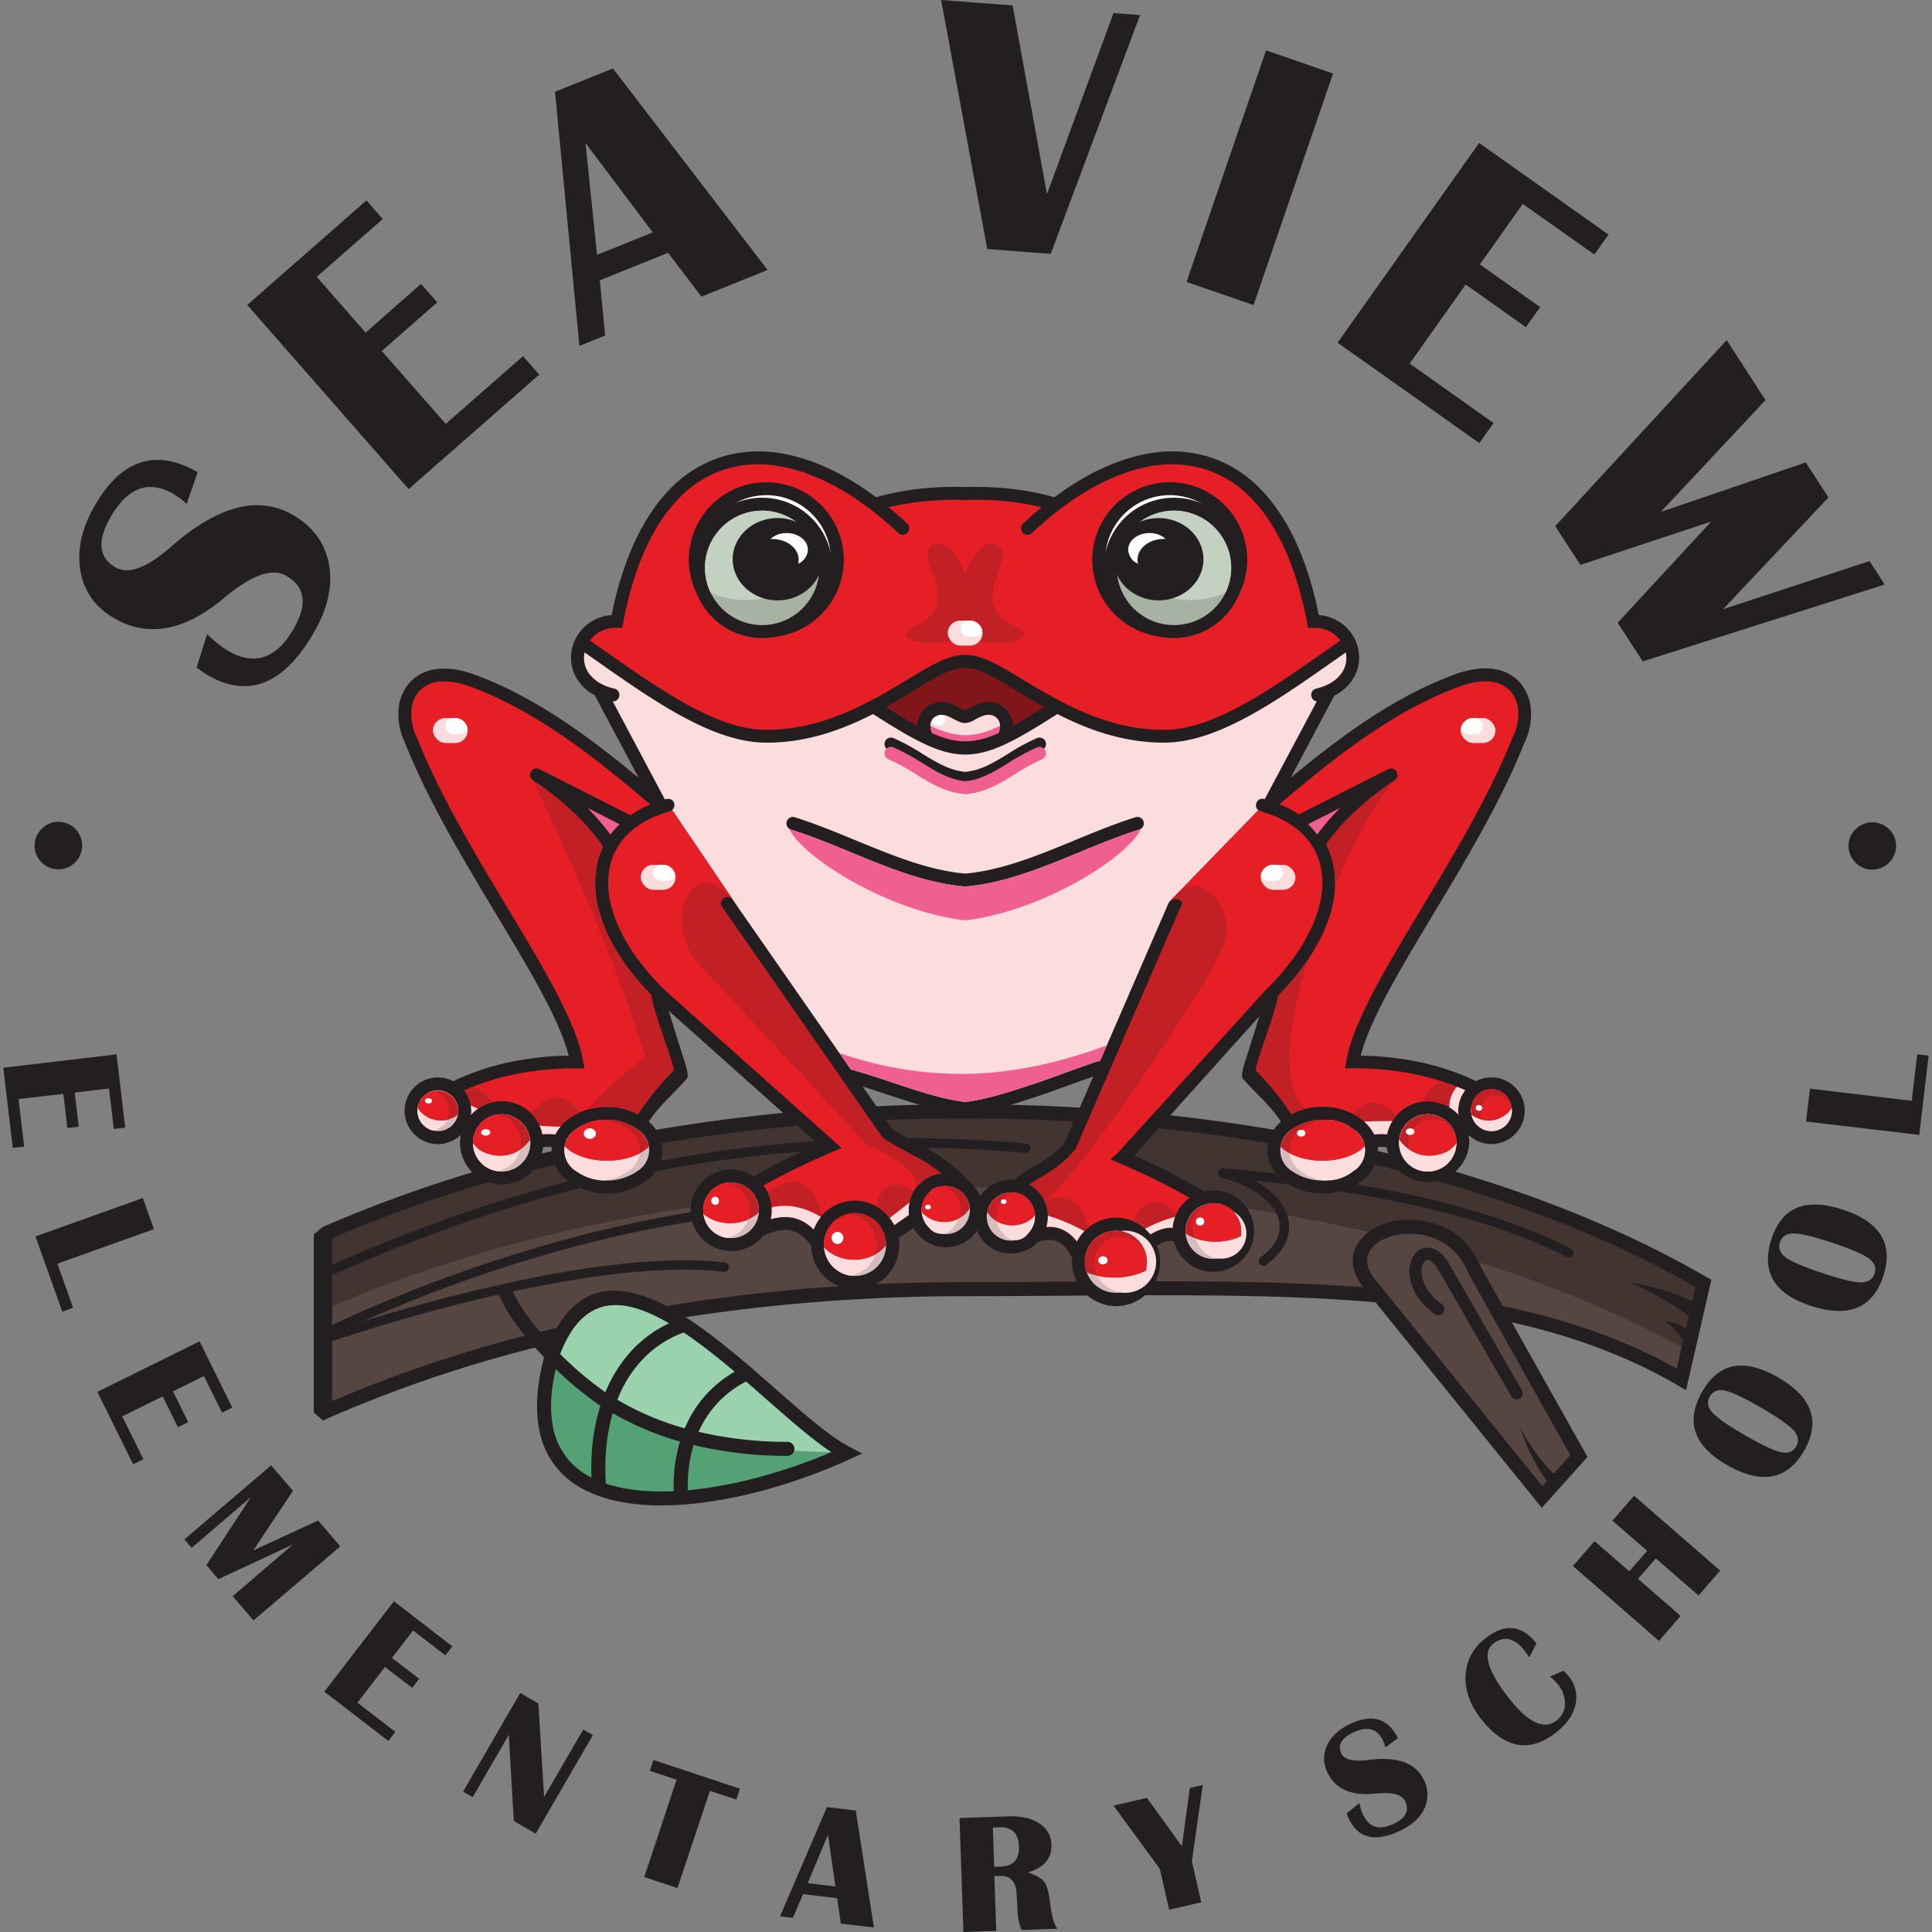 <svg xmlns="http://www.w3.org/2000/svg" viewBox="0 0 668 668"><rect x="0" y="0" width="668" height="668" fill="#808080" stroke="none"/><defs><style>.cls-1{fill:#413431;}.cls-1,.cls-10,.cls-11,.cls-12,.cls-13,.cls-16,.cls-17,.cls-2,.cls-3,.cls-4,.cls-5,.cls-6,.cls-7,.cls-8,.cls-9{fill-rule:evenodd;}.cls-2{fill:#554642;}.cls-3{fill:#231f20;}.cls-4{fill:none;stroke:#231f20;stroke-linecap:round;stroke-linejoin:round;stroke-width:4.22px;}.cls-15,.cls-5{fill:#fbdddd;}.cls-6{fill:#d6bcbd;}.cls-7{fill:#c32026;}.cls-8{fill:#e61e26;}.cls-9{fill:#80151a;}.cls-10,.cls-14{fill:#fff;}.cls-11{fill:#a7b2a2;}.cls-12{fill:#c2d1c0;}.cls-13{fill:#ef5f8f;}.cls-16{fill:#54a175;}.cls-17{fill:#9ad2ad;}.cls-18{opacity:0;}</style></defs><title>SV_logoSq</title><g id="Layer_2" data-name="Layer 2"><g id="Layer_3" data-name="Layer 3"><path class="cls-1" d="M333.63,384.24c101.31,0,192.38,23,255.31,59.49l-7.62,33.19c-62.77-36.67-146-31.22-247.69-31.22-84.43,0-162.09,16.09-222,42.75V426.81C171.56,400.26,249,384.24,333.63,384.24Z"/><path class="cls-2" d="M583.61,467l-2.28,9.95c-62.77-36.67-146-31.22-247.69-31.22-84.43,0-162.09,16.09-222,42.75V453.08c59.9-26.56,137.36-42.58,222-42.58C432.12,410.51,520.92,432.2,583.61,467Z"/><path class="cls-3" d="M333.63,381.8c49.87,0,97.28,5.55,140.11,15.53,44.54,10.38,84.14,25.56,116.42,44.29l1.55.9-.4,1.74-7.62,33.19-.74,3.22L580.1,479c-54.86-32.05-125.9-31.6-211.49-31-12.18.08-24.61.16-35,.16-49.75,0-97.12,5.6-139.86,15.67a457.86,457.86,0,0,0-82.11,27.3v-5.31a464.86,464.86,0,0,1,81-26.72c43.1-10.15,90.85-15.81,141-15.81,13.45,0,24.34-.07,35-.14,84.87-.54,155.55-1,211.1,30.06l6.49-28.26c-31.57-18.08-70.17-32.77-113.54-42.87-42.46-9.89-89.5-15.39-139-15.39-49.81,0-97.11,5.57-139.77,15.57a459.5,459.5,0,0,0-82.2,27.22v-5.3a466.17,466.17,0,0,1,81.09-26.65C235.79,387.42,283.47,381.8,333.63,381.8Z"/><path class="cls-3" d="M68.35,163.27l-3.82,10.95a28.31,28.31,0,0,0-4.62-3.47Q47,163.39,38.17,178.91q-7,12.26,1.83,17.3Q46.62,200,59.19,189q24.19-21.22,42-11,10.44,6,12.52,17t-5,23.35Q93.17,245.61,72,233.54A42.49,42.49,0,0,1,68,230.8l3.61-11.56A38,38,0,0,0,79,225.1q13.66,7.81,22.62-7.85,7.17-12.53-2.67-18.17-7.33-4.19-21.45,7.64-20.36,17.12-37.85,7.13-9.92-5.67-11.82-16.36T32.66,175q13.84-24.21,35.68-11.74Zm58.38-94L85.49,105.44l55.8,63.66,45.14-39.57-5.6-6.39-26.72,23.43L132,121.36l19.18-16.82-5.61-6.39L126.42,115l-16.9-19.28,22.81-20-5.61-6.39Zm85.17-45.63,53.5,69.7-22.87,9.23L231,87.4l-23.62,9.53L209.24,116l-8.91,3.59L191.9,31.73l20-8.06Zm-5.47,64.48,19.26-7.77L202.43,49.42l4,38.72ZM394.18,5.22,363.29,87.77l-21.94-1.66L325.4,0l24.72,1.87L362,67.11,385,4.52l9.15.69Zm66.73,20.19-27.49,80.07-23.17-8,27.49-80.07,23.17,8Zm95.26,55.7L551.26,88,526.5,70.51,511.68,91.43l20.82,14.75-4.92,6.94L506.77,98.37,487.4,125.71l29,20.55-4.92,6.94-49-34.71,48.94-69.07,44.74,31.7Zm95.48,121L646.4,194l-50.65,16.65L632.19,172l-7.83-12.11L574.24,177l36.18-38.66L597,117.61l-59.25,64.28,8.68,13.43,45.25-15-32.36,35L568,228.68Z"/><path class="cls-2" d="M473.4,443.72l59.77,73.88,12.69-14.18-36-64.21C499.49,413.1,458.48,425.07,473.4,443.72Z"/><path class="cls-3" d="M475.29,442.19l58,71.67,9.63-10.76-35.15-62.7-.13-.3c-3.79-9.54-12.15-13.42-19.82-13.54a21.56,21.56,0,0,0-9.06,1.76,11.08,11.08,0,0,0-5.36,4.52c-1.33,2.47-1,5.69,1.92,9.36Zm56,76.94-59.77-73.88v0c-4.36-5.45-4.65-10.55-2.42-14.69a15.85,15.85,0,0,1,7.64-6.65,26.38,26.38,0,0,1,11.11-2.18c9.33.14,19.49,4.84,24.18,16.39l36,64.13.84,1.51-1.16,1.3L535,519.21l-1.9,2.13Z"/><path class="cls-3" d="M111.66,438.75c31.72-14.28,65.23-26.2,101.13-34.21a460.87,460.87,0,0,1,142.05-9.14,1.62,1.62,0,0,1-.28,3.23,457.67,457.67,0,0,0-141.07,9.06c-36.16,8.07-69.9,20.14-101.83,34.6Z"/><path class="cls-3" d="M295.58,413.61a1.62,1.62,0,1,1,.09,3.23,432,432,0,0,0-100.09,15A492.68,492.68,0,0,0,125.19,457,589.3,589.3,0,0,1,187,441.24c23.23-4.45,45.73-6.74,63.55-4.73a1.62,1.62,0,1,1-.35,3.22c-17.47-2-39.64.29-62.58,4.69-26.26,5-53.51,12.85-75.94,20.31v-5.11a503.59,503.59,0,0,1,83.08-30.86A435.17,435.17,0,0,1,295.58,413.61Z"/><path class="cls-3" d="M587.91,451.53c-7.36-4.23-15.73-6.59-24.51-8.18a111.64,111.64,0,0,1,20.49,11.56l.11,5.34a12.83,12.83,0,0,0-8.07-3.39,22.79,22.79,0,0,1,7.66,10.22Z"/><path class="cls-3" d="M538.86,511.24a65.57,65.57,0,0,1-13.28-17.79,64.63,64.63,0,0,0,10.74,20.63Z"/><path class="cls-3" d="M543.1,431.69a1.62,1.62,0,1,1-1.48,2.88c-13.82-7.11-30.91-12.86-50.36-17.33a456.15,456.15,0,0,0-57.49-9,26.53,26.53,0,0,1,9,7.5,15.42,15.42,0,0,1,2.63,5.76,12.79,12.79,0,0,1-.15,6c-.94,3.52-3.41,6.9-7.46,9.81a1.61,1.61,0,1,1-1.89-2.62c3.41-2.45,5.46-5.22,6.22-8a9.61,9.61,0,0,0,.12-4.53,12.19,12.19,0,0,0-2.09-4.55c-3.07-4.27-9.07-8.06-17.78-10.41a1.62,1.62,0,0,1,.5-3.19c25,2,48.38,5.28,69.17,10.06C511.69,418.61,529,424.45,543.1,431.69Z"/><path class="cls-4" d="M524.36,481.77l-25.05-43.54c-7.5-13-16.9,3.79-2,14.45"/><path class="cls-3" d="M187.75,396.66a13.67,13.67,0,0,1,3-.06c0,.36,0,.72,0,1.08,0,4.26,2.23,8.08,5.84,10.8a23.16,23.16,0,0,0,26.57,0,13.59,13.59,0,0,0,5.84-10.8,13.22,13.22,0,0,0-4.68-9.84c2.07-3.35,5.13-6.48,8.2-9.62,1.67-1.7,3.34-3.41,4.91-5.22h0c.86-1,0-3.77-1.28-7.7-1.45-4.55-3.52-11.06-4.93-15.82l51.63,46.11q-4.8,2.11-9.59,4.45-6.38,3.12-12.48,6.58l-.15.09a14.07,14.07,0,0,0-17.71,1.79h0a14.09,14.09,0,1,0,19.93,19.93h0a14,14,0,0,0,1.05-1.18c8-3.55,12.13-2.36,16.61,3.43a15.21,15.21,0,0,0,30.42-.25,15.32,15.32,0,0,0-.19-2.38l5.08-3.56a13,13,0,0,0,2.21,3h0a12.78,12.78,0,0,0,18.09,0h0a13,13,0,0,0,1.61-2,12.86,12.86,0,0,0,2.79,4.18h0a12.78,12.78,0,0,0,18.09,0h0l.14-.14c5.3-2.06,9.08-.51,11.94,5.46l0,.06q0,.6,0,1.2A15.21,15.21,0,1,0,400,430.68c2-1.15,4-1.88,5.84-1.56a14.1,14.1,0,0,0,3.69,6.48h0a14.09,14.09,0,1,0,19.93-19.93h0a14.08,14.08,0,0,0-13.12-3.77c-4.12-2.33-10.61-5.92-14.65-7.9q-4.79-2.34-9.59-4.45l43.31-48.15c-1.36,4.48-3.1,9.94-4.36,13.9s-2.13,6.69-1.28,7.7h0c1.57,1.81,3.24,3.51,4.91,5.22,3.06,3.13,6.13,6.27,8.2,9.62a13.23,13.23,0,0,0-4.68,9.84c0,4.26,2.23,8.08,5.84,10.8a23.17,23.17,0,0,0,26.57,0,13.59,13.59,0,0,0,5.84-10.8c0-.36,0-.72,0-1.08a13.67,13.67,0,0,1,3,.06A14.38,14.38,0,0,0,508,395.16a14.55,14.55,0,0,0-.26-2.75,11.52,11.52,0,1,0,2.47-18.53,2.23,2.23,0,0,0-.67-.48A89.23,89.23,0,0,0,489.74,367a107.65,107.65,0,0,0-19.26-2c3.13-12.36,13.5-29.63,25-48.77,11.32-18.85,23.72-39.48,31.57-59.36A22.48,22.48,0,0,0,529.29,245a15.73,15.73,0,0,0-3.59-8.79,14.57,14.57,0,0,0-8.79-4.83c-3.85-.67-8.59-.19-14.18,1.9-12.1,4.51-23.35,10.94-34.13,18.43-7.62,5.3-15,11.14-22.34,17.21l15.1-28.42a15.39,15.39,0,0,0,7.59-8,13.94,13.94,0,0,0,.87-6.93,14.79,14.79,0,0,0-2.45-6.45A15.17,15.17,0,0,0,456,212.66c-3.94-19.45-10.75-33.55-19.46-42.81a42.86,42.86,0,0,0-18.71-11.94,44.78,44.78,0,0,0-21.73-.92c-10.23,2-20.94,7-31.5,14.93a96,96,0,0,0-17.81-3.19,112.45,112.45,0,0,0-13.06-.33,112.43,112.43,0,0,0-13.05.33,96,96,0,0,0-17.8,3.19c-10.56-7.89-21.27-13-31.5-14.93a44.78,44.78,0,0,0-21.73.92,42.86,42.86,0,0,0-18.71,11.94c-8.71,9.26-15.52,23.36-19.46,42.81A15.16,15.16,0,0,0,200,219.19a14.78,14.78,0,0,0-2.46,6.45,13.94,13.94,0,0,0,.87,6.93,15.26,15.26,0,0,0,7.19,7.76L220.85,269c-7.32-6.08-14.72-11.92-22.34-17.21-10.78-7.49-22-13.92-34.13-18.43-5.6-2.09-10.33-2.57-14.18-1.9a14.57,14.57,0,0,0-8.79,4.83,15.72,15.72,0,0,0-3.59,8.79,22.49,22.49,0,0,0,2.24,11.79c7.85,19.87,20.25,40.51,31.57,59.36,11.5,19.14,21.87,36.41,25,48.77a107.64,107.64,0,0,0-19.26,2,89.23,89.23,0,0,0-19.85,6.42,2.23,2.23,0,0,0-.67.48,11.52,11.52,0,1,0,2.47,18.53,14.38,14.38,0,1,0,28.42,4.25ZM333.7,385.5c8.73-1,17.89-4.09,26.72-7,3.74-1.25,11.76-4.3,17.6-6.29L367.9,395.47a37.34,37.34,0,0,1-9.54,7.3,60.81,60.81,0,0,0-7.75,5.11q-.55,0-1.1,0a12.77,12.77,0,0,0-9,3.75h0a12.86,12.86,0,0,0-1.61,2,12.89,12.89,0,0,0-2.79-4.18h0a13,13,0,0,0-1.6-1.36,2.22,2.22,0,0,0-.44-.86,68.06,68.06,0,0,0-13.85-10.34c-5.77-3.1-11.46-6.15-11.55-6.29l-10.38-14.92c2.87.89,5.8,1.87,8.77,2.86C315.81,381.41,325,384.47,333.7,385.5Z"/><path class="cls-5" d="M404.38,311.74l30.7-31.59a2.25,2.25,0,0,1,2.21-3.85l18-33.81a2.24,2.24,0,0,1-.25-4.39c7.21-1.66,11.44-6.53,10.28-12.52-21.08,14.71-43,31.1-62.62,31.19-14.2.07-26.62-4.53-37.11-9.89l-2,1.26c-26.69,17-33,17-59.74,0l-2-1.26c-10.48,5.37-22.91,10-37.11,9.89-19.58-.09-41.54-16.48-62.62-31.19-1.16,6,3.07,10.87,10.28,12.52a2.23,2.23,0,0,1-.53,4.41l18,33.87c3.28-.95,4.11,2.38,2.52,3.72l23.1,34.08,38.69,55.61c4.5,1.19,9.32,2.8,14.23,4.45,8.44,2.82,17.18,5.75,25.3,6.79,8.12-1,16.87-4,25.3-6.79,4.7-1.57,15.79-5.82,21.39-7.53l23.52-54.21A1.88,1.88,0,0,1,404.38,311.74Z"/><path class="cls-6" d="M259.59,411.67a9.64,9.64,0,0,0-13.61,0h0a9.62,9.62,0,0,0,13.61,13.6h0a9.64,9.64,0,0,0,0-13.61Z"/><path class="cls-5" d="M251.18,409a9.6,9.6,0,0,0-5.2,2.68h0A9.62,9.62,0,0,0,251.18,428a9.59,9.59,0,0,0,5.19-2.68h0a9.62,9.62,0,0,0-5.2-16.29Z"/><path class="cls-7" d="M259.59,411.67a9.64,9.64,0,0,0-13.61,0h0a9.59,9.59,0,0,0-2.82,6.8,9.87,9.87,0,0,0,.08,1.27l.44.36a15.21,15.21,0,0,0,17.63,0h0a10.85,10.85,0,0,0,1.05-.92c0-.23,0-.47,0-.71A9.61,9.61,0,0,0,259.59,411.67Z"/><path class="cls-8" d="M251.18,409a9.6,9.6,0,0,0-5.2,2.68h0a9.59,9.59,0,0,0-2.82,6.8,9.87,9.87,0,0,0,.08,1.27l.44.36a14.49,14.49,0,0,0,8.82,2.82,15.35,15.35,0,0,0,6.13-1.24A9.61,9.61,0,0,0,251.18,409Z"/><path class="cls-6" d="M303.22,422.85a10.74,10.74,0,1,0,3.14,7.59A10.71,10.71,0,0,0,303.22,422.85Z"/><path class="cls-5" d="M294,419.82a10.74,10.74,0,0,0,0,21.23,10.74,10.74,0,0,0,0-21.23Z"/><path class="cls-6" d="M332.89,412.51a8.36,8.36,0,0,0-11.79,0h0a8.36,8.36,0,0,0,0,11.78h0a8.36,8.36,0,0,0,11.79,0h0a8.36,8.36,0,0,0,0-11.78Z"/><path class="cls-5" d="M325.38,410.24a8.27,8.27,0,0,0-4.28,2.28h0a8.36,8.36,0,0,0,0,11.78h0a5.16,5.16,0,0,0,8.56,0h0a8.36,8.36,0,0,0,0-11.78h0A8.28,8.28,0,0,0,325.38,410.24Z"/><path class="cls-9" d="M361,244.46c-24.91,15.87-29.79,15.87-54.7,0,3.64-2,7-4.08,10.12-6,16.38-10,18.08-10,34.46,0C354,240.38,357.41,242.43,361,244.46Z"/><path class="cls-3" d="M360.28,259.31a2.23,2.23,0,0,0-1.71-4.12,71.17,71.17,0,0,0-10,5.43c-4.79,2.95-9.36,5.76-14.83,6.26-5.47-.5-10-3.31-14.83-6.26a71.26,71.26,0,0,0-10-5.43,2.23,2.23,0,0,0-1.71,4.12,68.14,68.14,0,0,1,9.4,5.12c5.31,3.26,10.36,6.38,17,6.92h.35c6.64-.54,11.69-3.65,17-6.92A68.12,68.12,0,0,1,360.28,259.31Z"/><path class="cls-3" d="M393.92,286.83a2.23,2.23,0,0,0-1.33-4.26c-7.06,2.22-14.08,5.11-21.09,8-12.56,5.18-25.12,10.36-37.8,11.48-12.67-1.12-25.24-6.3-37.8-11.48-7-2.89-14-5.78-21.09-8a2.23,2.23,0,1,0-1.33,4.26c6.94,2.18,13.83,5,20.72,7.86,13,5.36,26,10.72,39.49,11.83,13.49-1.11,26.49-6.47,39.49-11.83C380.08,291.85,387,289,393.92,286.83Z"/><path class="cls-6" d="M412.68,418.83a9.64,9.64,0,0,1,13.61,0h0a9.62,9.62,0,0,1-13.6,13.61h0a9.64,9.64,0,0,1,0-13.61Z"/><path class="cls-5" d="M421.1,416.15a9.6,9.6,0,0,1,5.2,2.68h0a8.68,8.68,0,1,1-10.38,13.61h0a9.62,9.62,0,0,1,5.2-16.29Z"/><path class="cls-6" d="M378.24,428.67a10.74,10.74,0,1,1-3.14,7.59A10.71,10.71,0,0,1,378.24,428.67Z"/><path class="cls-5" d="M387.44,425.64a10.74,10.74,0,1,1-6,3A10.71,10.71,0,0,1,387.44,425.64Z"/><path class="cls-6" d="M343.61,414.73a8.36,8.36,0,0,1,11.79,0h0a8.36,8.36,0,0,1,0,11.79h0a8.36,8.36,0,0,1-11.79,0h0a8.36,8.36,0,0,1,0-11.79Z"/><path class="cls-5" d="M351.12,412.46a8.29,8.29,0,0,1,4.28,2.28h0a8.36,8.36,0,0,1,0,11.79h0a5.17,5.17,0,0,1-8.56,0h0a8.36,8.36,0,0,1,0-11.79h0A8.29,8.29,0,0,1,351.12,412.46Z"/><path class="cls-6" d="M467.91,390.45a18.76,18.76,0,0,0-21.19,0,8.48,8.48,0,0,0,0,14.47,18.76,18.76,0,0,0,21.19,0,8.48,8.48,0,0,0,0-14.47Z"/><path class="cls-5" d="M467.91,390.45a14.16,14.16,0,0,0-18,0,8.48,8.48,0,0,0,0,14.47,14.16,14.16,0,0,0,18,0,8.48,8.48,0,0,0,0-14.47Z"/><path class="cls-6" d="M500.67,388.15a9.92,9.92,0,1,0,2.9,7A9.89,9.89,0,0,0,500.67,388.15Z"/><path class="cls-5" d="M500.67,388.15a9.92,9.92,0,1,0,2.9,7A9.88,9.88,0,0,0,500.67,388.15Z"/><path class="cls-6" d="M520.68,379.06a7.05,7.05,0,1,0,2.06,5A7,7,0,0,0,520.68,379.06Z"/><path class="cls-5" d="M520.68,379.06a7.05,7.05,0,1,0,2.06,5A7,7,0,0,0,520.68,379.06Z"/><path class="cls-8" d="M475.16,392.26a18.5,18.5,0,0,1,4.43-.06A14.38,14.38,0,0,1,503.83,385l.43.45a11.63,11.63,0,0,1-.08-1.4,11.47,11.47,0,0,1,2.43-7.08,85,85,0,0,0-17.75-5.61,105,105,0,0,0-21.15-2h-2.66l.46-2.62c2.34-13.27,13.58-32,26.13-52.88,11.22-18.68,23.51-39.13,31.25-58.73L523,255a18.06,18.06,0,0,0,1.89-9.54,11.31,11.31,0,0,0-2.54-6.33,10.18,10.18,0,0,0-6.16-3.33c-3.13-.54-7.08-.11-11.88,1.68-11.68,4.35-22.61,10.61-33.13,17.93-9.88,6.87-19.37,14.64-28.78,22.64a34.3,34.3,0,0,1,11.4,7.47A26.71,26.71,0,0,1,461,299a34.35,34.35,0,0,1-.87,16.37c-2.6,9.22-8.65,19.18-18.23,28.92-.84,6.31-8.48,24.92-7.59,25.91a93.37,93.37,0,0,1,12.21,15.07,23,23,0,0,1,10.78-2.59,22.17,22.17,0,0,1,13.29,4.19A15.27,15.27,0,0,1,475.16,392.26Z"/><path class="cls-7" d="M457.14,289.68A26.67,26.67,0,0,1,461,299a30.5,30.5,0,0,1,.6,7.33c6.78-15.86,14.49-29.73,20.46-36.48l-15,5.91-9.94,13.9Zm-4.93,42.17a89.13,89.13,0,0,1-10.3,12.46c-.84,6.31-8.48,24.92-7.59,25.91a93.37,93.37,0,0,1,12.21,15.07,21.74,21.74,0,0,1,5.23-2C442.54,376.73,445.12,354.93,452.22,331.85Z"/><path class="cls-7" d="M475.16,392.26a18.5,18.5,0,0,1,4.43-.06,14.33,14.33,0,0,1,3.23-6.49c-3-3.3-6.51-5-9.85-4.27a8.57,8.57,0,0,0-5.17,3.7,19.1,19.1,0,0,1,2.79,1.74,15.27,15.27,0,0,1,4.56,5.37Zm16.77-11.38a14.55,14.55,0,0,1,1.74-.1A14.34,14.34,0,0,1,503.83,385l.43.45a11.63,11.63,0,0,1-.08-1.4,11.47,11.47,0,0,1,2.43-7.08q-3.64-1.62-7.45-2.88c-3.43.86-6.11,3-7,6A7.67,7.67,0,0,0,491.93,380.88Z"/><path class="cls-5" d="M475.16,392.26a18.5,18.5,0,0,1,4.43-.06,14.28,14.28,0,0,1,1.83-4.59q-4.86,0-9.72.18a14.77,14.77,0,0,1,3.46,4.47Zm26-9.38a14.4,14.4,0,0,1,2.68,2.11l.43.45a11.63,11.63,0,0,1-.08-1.4,11.47,11.47,0,0,1,2.43-7.08q-1.41-.63-2.85-1.2A9.88,9.88,0,0,0,501.15,382.88Z"/><path class="cls-8" d="M212,242.5a2.23,2.23,0,0,0,1.8-1,2.1,2.1,0,0,1-1.8,1Zm2.06-2.9a2.23,2.23,0,0,0-1.47-1.46A2.09,2.09,0,0,1,214,239.6Zm-2.63-1.76c-4-1.12-6.61-3.11-8.05-5.44a13.62,13.62,0,0,0,8.05,5.44Zm-9.28-12.27c10.61,7.41,21.44,15.23,32.09,21.2-9.23-5.18-18.71-11.83-28.33-18.57l-3.76-2.62Zm99.81,21.35,1.74,1.1-1.74-1.1Zm61.82,1.1,1.74-1.1-1.74,1.1Zm69.47-1.26c9.23-5.18,18.71-11.83,28.33-18.57l3.76-2.62c-10.61,7.4-21.44,15.23-32.09,21.2Zm30.86-14.37a13.61,13.61,0,0,1-8.05,5.44c4-1.12,6.61-3.11,8.05-5.44Zm-9.21,5.74a2.11,2.11,0,0,0-1.43,1.37,2.23,2.23,0,0,1,1.43-1.37Zm-1.29,3.22a2.12,2.12,0,0,0,1.6,1.12,2.23,2.23,0,0,1-1.6-1.12Zm-17.74,34.88a2.24,2.24,0,0,0-1.23.92,2,2,0,0,1,1.23-.92Zm-1.5,2.79a2.23,2.23,0,0,0,1.53,1.5c6.3,1.78,11.22,4.57,14.73,8.13a22.33,22.33,0,0,1,6.05,11.27,30,30,0,0,1-.8,14.25c-2.51,8.89-8.56,18.6-18.25,28.15h0l-51.08,56.22-2.62,2.34,3.23,1.37q6.44,2.74,12.59,5.74c3.08,1.51,7.73,4,11.56,6.18a14.13,14.13,0,0,0-1.75,1.49h0a14.05,14.05,0,0,0-4.08,8.83c-2.64-.17-5.19.84-7.7,2.29a15.44,15.44,0,0,0-1.15-1.29,15.22,15.22,0,0,0-24.25,3.73c-2.66-3.47-6.15-5.34-10.55-5a12.79,12.79,0,0,0-3.23-12.67h0a12.93,12.93,0,0,0-2.65-2,47.34,47.34,0,0,1,4.57-2.85A40,40,0,0,0,372,397.13l36-83c2.39-3.45-2-4-3.65-2.4l30.7-31.59a2.08,2.08,0,0,1-.75-1.12ZM294.17,369.77,253.34,311.1a2.23,2.23,0,1,0-3.67,2.55L290.94,373l0,0,0,0,13.92,20c.7,1,6.86,4.31,13.11,7.67a56.51,56.51,0,0,1,7.45,5,12.79,12.79,0,0,0-7.54,3.66h0a12.77,12.77,0,0,0-3.75,9,13.14,13.14,0,0,0,.1,1.63l-5.08,3.56a15.22,15.22,0,0,0-27.84,1.49c-4-3.86-8.47-5.32-14.83-3.57A14.1,14.1,0,0,0,264,409.9q5.55-3.11,11.17-5.85,6.14-3,12.59-5.74l3.23-1.37-2.62-2.34-58.53-52.27h0c-9.69-9.55-15.75-19.26-18.25-28.15a30,30,0,0,1-.8-14.25,22.33,22.33,0,0,1,6.05-11.27c3.5-3.56,8.42-6.35,14.73-8.13a2.22,2.22,0,0,0,1.19-.82,2.11,2.11,0,0,1-.35.39l23.1,34.08,38.69,55.61Zm-61-91.84,0-.15a2.22,2.22,0,0,0-1-1.31A2,2,0,0,1,233.12,277.93Z"/><path class="cls-7" d="M408.16,307.85c8.6-5.8,17.8,6.4,15.65,16.65-2.33,11.11-52.66,85.43-62.74,90.65a12.89,12.89,0,0,0-2.52-3.56h0a12.93,12.93,0,0,0-2.65-2,47.34,47.34,0,0,1,4.57-2.85A40,40,0,0,0,372,397.13l36-83c2.39-3.45-2-4-3.65-2.4Z"/><path class="cls-7" d="M308,409.74c2.46-.8,5.25.13,7.83,2.32a12.71,12.71,0,0,0-1.69,6.36,13.14,13.14,0,0,0,.1,1.63l-5.08,3.56a15.29,15.29,0,0,0-6.32-6.53c.71-3.72,2.49-6.47,5.16-7.33Zm-23.91,10.72c-.65-4.68-2.57-8.53-5.64-10.51-3.92-2.52-8.79-1.4-13,2.37a14,14,0,0,1,1.42,6.16,14.16,14.16,0,0,1-.33,3.05c6.36-1.75,10.86-.3,14.83,3.57A15.22,15.22,0,0,1,284.14,420.46Z"/><path class="cls-7" d="M398,415.74c3.09-.67,6.31,1.08,8.55,4.27a14,14,0,0,0-1.13,4.5c-2.64-.17-5.19.84-7.7,2.29a15.44,15.44,0,0,0-1.15-1.29,15.28,15.28,0,0,0-4.41-3.07c.85-3.46,2.95-6.07,5.83-6.7Zm-22,8.87a11.82,11.82,0,0,0-4.22-8.46A10.25,10.25,0,0,0,361,415.07a12.8,12.8,0,0,1,.76,9.19c4.4-.37,7.89,1.51,10.55,5a15.27,15.27,0,0,1,2.74-3.73Q375.55,425,376.06,424.61Z"/><path class="cls-7" d="M253.09,310.8c-13.35-16.13-23.83,6.91-12.49,21.41L299.88,396c10.43,4.23,16.52,9,17.25,14.3q.38-.46.81-.89h0a12.79,12.79,0,0,1,7.54-3.66,56.51,56.51,0,0,0-7.45-5c-6.25-3.36-12.41-6.66-13.11-7.67L291,373l0,0,0,0-41.27-59.31a2.23,2.23,0,0,1,3.42-2.85Z"/><path class="cls-5" d="M362.31,420.32a68.19,68.19,0,0,1,12.6,5.35,15.28,15.28,0,0,0-2.57,3.56c-2.66-3.47-6.15-5.34-10.55-5a12.77,12.77,0,0,0,.52-3.62v-.31Zm33.57,4.52a50.58,50.58,0,0,1,10.39-4.1,14,14,0,0,0-.83,3.76c-2.64-.17-5.19.84-7.7,2.29a15.44,15.44,0,0,0-1.15-1.29Q396.24,425.16,395.88,424.84Z"/><path class="cls-5" d="M266.84,417.44c5.76-1.32,11.43,0,17,3.33a15.24,15.24,0,0,0-2.5,4.33c-4-3.86-8.47-5.32-14.83-3.57a14.16,14.16,0,0,0,.33-3.05q0-.52,0-1Zm40.79,3.66,6.82-5.3a12.81,12.81,0,0,0-.27,2.61,13.14,13.14,0,0,0,.1,1.63l-5.08,3.56A15.22,15.22,0,0,0,307.63,421.11Z"/><path class="cls-6" d="M199.2,390.45a18.76,18.76,0,0,1,21.19,0,8.48,8.48,0,0,1,0,14.47,18.76,18.76,0,0,1-21.19,0,8.48,8.48,0,0,1,0-14.47Z"/><path class="cls-5" d="M199.2,390.45a17.2,17.2,0,0,1,9-3.22,17.2,17.2,0,0,1,9,3.22,8.48,8.48,0,0,1,0,14.47,17.2,17.2,0,0,1-9,3.22,17.2,17.2,0,0,1-9-3.22,8.48,8.48,0,0,1,0-14.47Z"/><path class="cls-6" d="M166.44,388.15a9.92,9.92,0,1,1-2.9,7A9.89,9.89,0,0,1,166.44,388.15Z"/><path class="cls-5" d="M166.44,388.15a9.88,9.88,0,0,1,5.4-2.77,9.91,9.91,0,0,1,0,19.56,9.91,9.91,0,0,1-5.4-16.79Z"/><path class="cls-6" d="M146.43,379.06a7.05,7.05,0,1,1-2.06,5A7,7,0,0,1,146.43,379.06Z"/><path class="cls-5" d="M146.43,379.06a7,7,0,0,1,3.37-1.88,7,7,0,0,1,0,13.72,7,7,0,0,1-3.37-11.84Z"/><path class="cls-8" d="M192,392.26a18.5,18.5,0,0,0-4.43-.06A14.38,14.38,0,0,0,163.28,385l-.43.45a11.63,11.63,0,0,0,.08-1.4A11.47,11.47,0,0,0,160.5,377a85,85,0,0,1,17.75-5.61,105,105,0,0,1,21.15-2h2.66l-.46-2.62c-2.34-13.27-13.58-32-26.13-52.88-11.22-18.68-23.51-39.13-31.25-58.73l-.07-.15a18.06,18.06,0,0,1-1.89-9.54,11.31,11.31,0,0,1,2.54-6.33,10.18,10.18,0,0,1,6.16-3.33c3.13-.54,7.08-.11,11.88,1.68,11.68,4.35,22.61,10.61,33.13,17.93,9.91,6.89,19.43,14.69,28.88,22.73a34.23,34.23,0,0,0-11.21,7.39A26.73,26.73,0,0,0,206.39,299a34.36,34.36,0,0,0,.87,16.37c2.57,9.12,8.51,19,17.9,28.59.6,6,8.53,25.24,7.63,26.25a93.37,93.37,0,0,0-12.21,15.07,23,23,0,0,0-10.78-2.59,22.17,22.17,0,0,0-13.29,4.19A15.27,15.27,0,0,0,192,392.26Z"/><path class="cls-7" d="M192,392.26a18.5,18.5,0,0,0-4.43-.06,14.36,14.36,0,0,0-3.9-7.21c2.43-3.6,5.77-5.74,9.29-5.46,3,.24,5.55,2.16,7.38,5.14a19.46,19.46,0,0,0-3.78,2.22,15.27,15.27,0,0,0-4.56,5.37Zm-22.4-10.95a14.36,14.36,0,0,0-6.28,3.68l-.43.45a11.63,11.63,0,0,0,.08-1.4A11.47,11.47,0,0,0,160.5,377q1-.46,2.09-.89a7,7,0,0,1,4.71,1.54A6.85,6.85,0,0,1,169.55,381.31Z"/><path class="cls-7" d="M210,290.06a26.76,26.76,0,0,0-3.62,9,34.36,34.36,0,0,0,.87,16.37c2.57,9.12,8.51,19,17.9,28.59.6,6,8.53,25.24,7.63,26.25a93.37,93.37,0,0,0-12.21,15.07,23,23,0,0,0-10.78-2.59,24,24,0,0,0-6.82,1c6.34-6.71,11.42-11.89,20.22-18.12-10.08-32.12-23.88-63.95-38.81-95.69l18.86,9.57Z"/><path class="cls-5" d="M192,392.26a18.5,18.5,0,0,0-4.43-.06,14.24,14.24,0,0,0-1-3,63.52,63.52,0,0,0,7.23.33,14.07,14.07,0,0,0-1.8,2.76Zm-26.71-8.91a14.55,14.55,0,0,0-2,1.64l-.43.45a11.67,11.67,0,0,0-.06-3.23Q164,382.8,165.24,383.35Z"/><path class="cls-8" d="M333.7,172.88a108.36,108.36,0,0,0-12.69.31,92.47,92.47,0,0,0-13.76,2.2q3.22,2.65,6.41,5.65a2.23,2.23,0,1,1-3.06,3.25c-13.34-12.55-27.18-20.45-40.1-22.91a40.36,40.36,0,0,0-19.58.8,38.44,38.44,0,0,0-16.77,10.74c-8.4,8.93-15,22.86-18.67,42.33l-.35,1.84-1.88,0a11,11,0,0,0-9.31,4.35l4.48,3.14c20,14.05,39.48,27.69,56.33,27.77,20.25.1,37.08-10.14,49.4-17.63,18.22-11.08,20.89-11.08,39.11,0,12.32,7.49,29.15,17.73,49.4,17.63,16.84-.08,36.29-13.72,56.33-27.77l4.47-3.14a11,11,0,0,0-9.31-4.35l-1.88,0-.35-1.84c-3.72-19.48-10.27-33.4-18.67-42.33a38.46,38.46,0,0,0-16.77-10.74,40.36,40.36,0,0,0-19.58-.8c-12.92,2.47-26.76,10.36-40.1,22.91a2.23,2.23,0,0,1-3.06-3.25q3.18-3,6.41-5.65a92.45,92.45,0,0,0-13.76-2.2A108.36,108.36,0,0,0,333.7,172.88Z"/><path class="cls-10" d="M265,218.08a24.55,24.55,0,1,0-24.55-24.55A24.6,24.6,0,0,0,265,218.08Z"/><path class="cls-3" d="M265,166.75A26.79,26.79,0,1,1,246,174.6,26.7,26.7,0,0,1,265,166.75Zm15.78,11a22.31,22.31,0,1,0,6.53,15.78A22.24,22.24,0,0,0,280.75,177.76Z"/><path class="cls-3" d="M263.52,172.09a24.26,24.26,0,1,1-17.15,7.11A24.18,24.18,0,0,1,263.52,172.09Z"/><path class="cls-11" d="M277.51,182.36a19.78,19.78,0,1,0,5.79,14A19.72,19.72,0,0,0,277.51,182.36Z"/><path class="cls-12" d="M277.51,182.36a19.78,19.78,0,0,0-31.85,22.49,28.26,28.26,0,0,0,12,2.6,27,27,0,0,0,17.08-5.79,18.33,18.33,0,0,0,7-13A19.79,19.79,0,0,0,277.51,182.36Z"/><path class="cls-3" d="M268.83,207.59c8.54,0,15.51-6.4,15.51-14.24s-7-14.24-15.51-14.24-15.51,6.4-15.51,14.24S260.29,207.59,268.83,207.59Z"/><path class="cls-10" d="M272,184.31c4.06,0,7.34,2.58,7.34,5.76a5.6,5.6,0,0,1-3.37,4.85,5.78,5.78,0,0,0,.17-1.38c0-4-4.09-7.17-9.14-7.17l-.64,0A8.26,8.26,0,0,1,272,184.31Z"/><path class="cls-10" d="M404.45,218.08a24.55,24.55,0,1,0-24.55-24.55A24.6,24.6,0,0,0,404.45,218.08Z"/><path class="cls-3" d="M404.45,166.75a26.79,26.79,0,1,0,18.94,7.85,26.7,26.7,0,0,0-18.94-7.85Zm-15.78,11a22.32,22.32,0,1,1-6.53,15.78A22.24,22.24,0,0,1,388.67,177.76Z"/><path class="cls-3" d="M405.9,172.09a24.26,24.26,0,1,0,17.15,7.11A24.18,24.18,0,0,0,405.9,172.09Z"/><path class="cls-11" d="M391.92,182.36a19.78,19.78,0,1,1-5.79,14A19.72,19.72,0,0,1,391.92,182.36Z"/><path class="cls-12" d="M391.92,182.36a19.78,19.78,0,0,1,31.85,22.49,28.25,28.25,0,0,1-12,2.6,27,27,0,0,1-17.08-5.79,18.32,18.32,0,0,1-7-13A19.81,19.81,0,0,1,391.92,182.36Z"/><path class="cls-3" d="M400.59,207.59c8.54,0,15.51-6.4,15.51-14.24s-7-14.24-15.51-14.24-15.51,6.4-15.51,14.24S392.05,207.59,400.59,207.59Z"/><path class="cls-10" d="M397.43,184.31c-4.06,0-7.35,2.58-7.35,5.76a5.61,5.61,0,0,0,3.41,4.86,5.67,5.67,0,0,1-.18-1.43c0-4,4.09-7.17,9.14-7.17l.58,0A8.27,8.27,0,0,0,397.43,184.31Z"/><path class="cls-13" d="M272.88,286.54c4.35,9.6,33.49,28.37,60.82,31.69,27.32-3.32,56.47-22.1,60.82-31.69a2.22,2.22,0,0,1-.6.29c-6.94,2.18-13.83,5-20.73,7.86-13,5.36-26,10.72-39.49,11.83-13.48-1.11-26.49-6.47-39.49-11.83-6.89-2.84-13.79-5.69-20.72-7.86A2.21,2.21,0,0,1,272.88,286.54Z"/><path class="cls-13" d="M333.7,371.31a128,128,0,0,1-43.49-7.23l4,5.69c4.5,1.19,9.32,2.8,14.23,4.45,8.44,2.82,17.18,5.75,25.3,6.79,8.12-1,16.87-4,25.3-6.79,4.7-1.57,15.79-5.82,21.39-7.53l2.28-5.24C366.14,367.55,349.94,371.09,333.7,371.31Z"/><path class="cls-13" d="M360.28,262.53a2.23,2.23,0,0,0-1.71-4.12,71.21,71.21,0,0,0-10,5.43c-4.79,2.95-9.36,5.76-14.83,6.26-5.47-.5-10-3.31-14.83-6.26a71.3,71.3,0,0,0-10-5.43,2.23,2.23,0,0,0-1.71,4.12,68.18,68.18,0,0,1,9.4,5.12c5.31,3.26,10.36,6.38,17,6.92h.35c6.64-.54,11.69-3.65,17-6.92A68.17,68.17,0,0,1,360.28,262.53Z"/><path class="cls-3" d="M216.86,286.33l-13.61-6.9A85,85,0,0,1,213,291.25a4.26,4.26,0,0,0-.53,1.75,5,5,0,0,0-1.74,2.88,83.11,83.11,0,0,0-8.81-11.41,97.89,97.89,0,0,0-17.52-14.61,2.23,2.23,0,0,1,2.18-3.89l34.64,17.56a9,9,0,0,0-2.1.89A8.48,8.48,0,0,0,216.86,286.33Z"/><path class="cls-13" d="M214.19,285l-10.93-5.54a83.57,83.57,0,0,1,7.8,9.1,27.79,27.79,0,0,1,2.57-3Z"/><path class="cls-3" d="M449.6,286.33l13.61-6.9a85,85,0,0,0-9.74,11.82A4.26,4.26,0,0,1,454,293a5,5,0,0,1,1.74,2.88,83.05,83.05,0,0,1,8.81-11.41,97.86,97.86,0,0,1,17.52-14.61,2.23,2.23,0,0,0-2.18-3.89l-34.64,17.56a9,9,0,0,1,2.1.89A8.49,8.49,0,0,1,449.6,286.33Z"/><path class="cls-13" d="M452.27,285l10.93-5.54a83.61,83.61,0,0,0-7.8,9.1,27.7,27.7,0,0,0-2.57-3Z"/><path class="cls-7" d="M158.32,385.41a7.59,7.59,0,0,1-.72.54,9.77,9.77,0,0,1-11.94-1.32,7.38,7.38,0,0,1-1.22-1.66,7,7,0,1,1,13.88,2.44Z"/><path class="cls-8" d="M154.49,387.21a10,10,0,0,1-3.08.13,9.42,9.42,0,0,1-5.74-2.71,7.38,7.38,0,0,1-1.22-1.66,7,7,0,0,1,5.35-5.79,7.05,7.05,0,0,1,4.68,10Z"/><path class="cls-7" d="M183.3,394.07a13,13,0,0,1-7.79,5.25,13.6,13.6,0,0,1-9-1.35,9.34,9.34,0,0,1-3-2.85,9.91,9.91,0,0,1,19.76-1.06Z"/><path class="cls-8" d="M179.87,397.44a11.09,11.09,0,0,1-4.36,1.88,13.6,13.6,0,0,1-9-1.35,9.34,9.34,0,0,1-3-2.85,9.91,9.91,0,0,1,8.3-9.74,9.92,9.92,0,0,1,8,12.06Z"/><path class="cls-7" d="M224.35,396.48c-3.25,3.22-8.9,4.83-14.54,4.82s-11.35-1.67-14.55-5a9.73,9.73,0,0,1,3.93-5.89,18.76,18.76,0,0,1,21.19,0A9.68,9.68,0,0,1,224.35,396.48Z"/><path class="cls-8" d="M221.14,398.79a24.67,24.67,0,0,1-11.33,2.51c-5.68,0-11.35-1.67-14.55-5a9.73,9.73,0,0,1,3.93-5.89,17.2,17.2,0,0,1,9-3.22,17.2,17.2,0,0,1,9,3.22,9.23,9.23,0,0,1,4.06,7.23A7.51,7.51,0,0,1,221.14,398.79Z"/><path class="cls-7" d="M284.92,431.26a11.91,11.91,0,0,0,1.22,1.16,15.08,15.08,0,0,0,18.43,0,11.47,11.47,0,0,0,1.79-1.84v-.14a10.74,10.74,0,1,0-21.47,0C284.89,430.72,284.9,431,284.92,431.26Z"/><path class="cls-8" d="M284.92,431.26a11.91,11.91,0,0,0,1.22,1.16,14.51,14.51,0,0,0,9.22,3.14,15,15,0,0,0,7.27-1.82A10.74,10.74,0,0,0,294,419.82a10.74,10.74,0,0,0-9.13,10.62C284.89,430.72,284.9,431,284.92,431.26Z"/><path class="cls-7" d="M318.69,419a8.71,8.71,0,0,0,1,1.07h0a10.82,10.82,0,0,0,13.67,0h0a8.41,8.41,0,0,0,1.89-2.31,8.3,8.3,0,0,0-2.41-5.28h0a8.36,8.36,0,0,0-11.79,0h0a8.31,8.31,0,0,0-2.43,5.89C318.66,418.63,318.67,418.84,318.69,419Z"/><path class="cls-8" d="M318.69,419a8.71,8.71,0,0,0,1,1.07h0a10.45,10.45,0,0,0,6.83,2.43,10.84,10.84,0,0,0,5-1.19,8.38,8.38,0,0,0-1.9-8.84h0a5.17,5.17,0,0,0-8.56,0h0a8.31,8.31,0,0,0-2.43,5.89C318.66,418.63,318.67,418.84,318.69,419Z"/><path class="cls-7" d="M508.78,385.41a7.67,7.67,0,0,0,.73.54,9.77,9.77,0,0,0,11.94-1.32,7.35,7.35,0,0,0,1.21-1.66,7,7,0,0,0-14,1.07A7.18,7.18,0,0,0,508.78,385.41Z"/><path class="cls-7" d="M483.81,394.07a13,13,0,0,0,7.79,5.25,13.6,13.6,0,0,0,9-1.35,9.34,9.34,0,0,0,3-2.85,9.91,9.91,0,0,0-19.76-1.06Z"/><path class="cls-7" d="M442.75,396.48c3.25,3.22,8.9,4.83,14.54,4.82s11.35-1.67,14.55-5a9.73,9.73,0,0,0-3.93-5.89,18.76,18.76,0,0,0-21.19,0A9.67,9.67,0,0,0,442.75,396.48Z"/><path class="cls-8" d="M512.62,387.21a10,10,0,0,0,3.08.13,9.42,9.42,0,0,0,5.74-2.71,7.35,7.35,0,0,0,1.21-1.66,5.5,5.5,0,1,0-10,4.24Z"/><path class="cls-8" d="M487.24,397.44a11.1,11.1,0,0,0,4.35,1.88,13.6,13.6,0,0,0,9-1.35,9.34,9.34,0,0,0,3-2.85,8.3,8.3,0,1,0-16.33,2.32Z"/><path class="cls-8" d="M446,398.79a24.68,24.68,0,0,0,11.33,2.51c5.68,0,11.35-1.67,14.55-5a9.73,9.73,0,0,0-3.93-5.89,14.15,14.15,0,0,0-18,0,9.23,9.23,0,0,0-4.06,7.23A7.52,7.52,0,0,0,446,398.79Z"/><path class="cls-7" d="M357.82,420.18a8.76,8.76,0,0,1-1,1.05h0a10.82,10.82,0,0,1-13.67,0h0a8.45,8.45,0,0,1-1.79-2.14,8.31,8.31,0,0,1,2.29-4.35h0a8.36,8.36,0,0,1,11.79,0h0A8.3,8.3,0,0,1,357.82,420.18Z"/><path class="cls-8" d="M357.82,420.18a8.76,8.76,0,0,1-1,1.05h0a10.46,10.46,0,0,1-6.83,2.43,10.76,10.76,0,0,1-5.4-1.41,8.46,8.46,0,0,1-.16-1.63,8.31,8.31,0,0,1,2.43-5.89h0a5.17,5.17,0,0,1,8.56,0h0A8.3,8.3,0,0,1,357.82,420.18Z"/><path class="cls-7" d="M375.74,439.95a25.54,25.54,0,0,0,9.53,1.77,24.92,24.92,0,0,0,10.84-2.36A10.74,10.74,0,0,0,386,425.53h-.42a10.75,10.75,0,0,0-9.81,14.42Z"/><path class="cls-8" d="M379.46,441.1a26.94,26.94,0,0,0,5.81.62,24.92,24.92,0,0,0,10.84-2.36,9.11,9.11,0,1,0-16.65,1.73Z"/><path class="cls-7" d="M428.93,427.44c-5.71,2.79-13.81,2.47-19-.94h0l0,0c0-.28,0-.56,0-.85a9.63,9.63,0,0,1,16.42-6.81h0a9.64,9.64,0,0,1,2.65,8.61Z"/><path class="cls-8" d="M428.93,427.44a21.09,21.09,0,0,1-15.5.76,8,8,0,0,1,12.86-9.38h0a9.64,9.64,0,0,1,2.65,8.61Z"/><ellipse class="cls-14" cx="148.16" cy="380.62" rx="1.19" ry="0.91"/><ellipse class="cls-14" cx="167.94" cy="391.53" rx="1.61" ry="1.12"/><ellipse class="cls-14" cx="203.94" cy="391.95" rx="2.1" ry="1.82"/><ellipse class="cls-14" cx="247.26" cy="415.17" rx="1.33" ry="1.4"/><ellipse class="cls-14" cx="289.57" cy="428.02" rx="2.03" ry="2.1"/><ellipse class="cls-14" cx="320.85" cy="417.35" rx="1.01" ry="0.8"/><ellipse class="cls-14" cx="347.03" cy="415.47" rx="0.98" ry="0.8"/><ellipse class="cls-14" cx="381.34" cy="435.77" rx="1.61" ry="1.4"/><ellipse class="cls-14" cx="414.93" cy="422.35" rx="1.43" ry="1.4"/><ellipse class="cls-14" cx="449.88" cy="391.81" rx="1.43" ry="1.19"/><ellipse class="cls-14" cx="487.56" cy="391.27" rx="1.5" ry="1.15"/><ellipse class="cls-14" cx="511.36" cy="383.06" rx="1.12" ry="1.01"/><path class="cls-3" d="M318.23,255.55c-2.06-4.39-1.09-9.35,3.32-11.79h0c4.16-2.26,7.52-.47,10.23,1a7.59,7.59,0,0,0,1.91.86s.66-.33,1.4-.72c2.84-1.51,6.82-3.64,11.25-.82h0c3.91,2.49,4.76,7.11,3,11.18h-5.5a6.69,6.69,0,0,0-1.19-.14h-.25l2.71-1.35c1-2.09,1-4.56-1.14-5.92h0c-2.24-1.42-4.88,0-6.76,1a7.82,7.82,0,0,1-3.49,1.26c-3.35,0-6.56-4.25-10-2.38h0l-.08,0h0c-2.29,1.31-2.35,3.85-1.3,6l1.75.88c-.62,0-1,.27-1.66.27l.21.11h0A4.53,4.53,0,0,0,318.23,255.55Z"/><path class="cls-13" d="M344,247.82Zm-20.27-.14Zm-.07,0c-2.21,1.26-2.35,3.67-1.41,5.79,8.44,3.79,14.55,3.79,23,0,.9-2,.82-4.38-1.25-5.69-2.24-1.42-4.88,0-6.76,1a7.82,7.82,0,0,1-3.49,1.26c-3.35,0-6.56-4.25-10-2.39Z"/><path class="cls-5" d="M344,247.82Zm-20.27-.14Zm-.07,0a3.71,3.71,0,0,0-2,3.23c9,4.38,15.48,4.37,24.09,0a3.71,3.71,0,0,0-1.79-3.14c-2.24-1.42-4.88,0-6.76,1a7.82,7.82,0,0,1-3.49,1.26c-3.35,0-6.56-4.25-10-2.39Z"/><path class="cls-10" d="M325.44,247.21A2,2,0,0,1,327,249a2.45,2.45,0,0,1-4.75,0,3.88,3.88,0,0,1,1.39-1.3l.07,0a3.8,3.8,0,0,1,1.76-.47Zm-1.76.47"/><rect class="cls-15" x="149.69" y="248.27" width="12.02" height="8.63" rx="4.31" ry="4.31"/><path class="cls-10" d="M156.77,248.27h.63a4.33,4.33,0,0,1,4.23,3.45,2.78,2.78,0,0,1-2.68,2.08h-2.17A2.77,2.77,0,0,1,154,251h0A2.77,2.77,0,0,1,156.77,248.27Z"/><rect class="cls-15" x="505.03" y="248.27" width="12.02" height="8.63" rx="4.31" ry="4.31"/><path class="cls-10" d="M510,248.27h-.63a4.33,4.33,0,0,0-4.23,3.45,2.78,2.78,0,0,0,2.68,2.08H510a2.77,2.77,0,0,0,2.77-2.77h0A2.77,2.77,0,0,0,510,248.27Z"/><rect class="cls-15" x="221.55" y="299.03" width="12.02" height="8.63" rx="4.31" ry="4.31"/><path class="cls-10" d="M228.63,299h.63a4.33,4.33,0,0,1,4.23,3.45,2.78,2.78,0,0,1-2.68,2.08h-2.18a2.77,2.77,0,0,1-2.77-2.77h0A2.77,2.77,0,0,1,228.63,299Z"/><rect class="cls-15" x="435.89" y="299.03" width="12.02" height="8.63" rx="4.31" ry="4.31"/><path class="cls-7" d="M320.63,192c1.89,9,9,18.24-4,24.35-12.22,5.75,12.82,9,17.09,2.21,4.27,6.83,29.3,3.54,17.09-2.21-13-6.11-5.91-15.32-4-24.35.68-3.24-7-9.59-13.07,6.31C327.65,182.42,320,188.77,320.63,192Z"/><path class="cls-10" d="M440.83,299h-.63a4.33,4.33,0,0,0-4.23,3.45,2.78,2.78,0,0,0,2.68,2.08h2.18a2.77,2.77,0,0,0,2.77-2.77h0A2.77,2.77,0,0,0,440.83,299Z"/><rect class="cls-15" x="327.69" y="214.58" width="12.02" height="8.63" rx="4.31" ry="4.31"/><path class="cls-10" d="M334.77,214.58h.63a4.33,4.33,0,0,1,4.23,3.45,2.78,2.78,0,0,1-2.68,2.08h-2.18a2.77,2.77,0,0,1-2.77-2.77h0A2.77,2.77,0,0,1,334.77,214.58Z"/><path class="cls-3" d="M186.36,493.88c-1.26-6.74-.8-14.9,1.8-24.66l0-.15c7.4-21.95,20-25.8,34.42-20.92,14.66,4.94,31,19.3,45.6,32.11,9.8,8.6,18.78,16.48,25.55,20l4.39,2.3-4.5,2.05c-19.49,8.88-42.22,15.19-61.67,15.84-11.4.38-21.72-1.17-29.72-5.28A28.91,28.91,0,0,1,186.36,493.88Z"/><path class="cls-16" d="M192.84,470.53c-2.39,9-2.84,16.43-1.71,22.46a24.28,24.28,0,0,0,13.38,17.89c7.22,3.71,16.74,5.11,27.35,4.75,17.4-.59,37.6-5.89,55.55-13.53-6.51-4.3-14.16-11-22.36-18.21-14.24-12.5-30.22-26.52-44-31.15C209.36,448.79,199.08,452.12,192.84,470.53Z"/><path class="cls-17" d="M192.84,470.53l-.19.75c18.72,21,51.77,30,94.76,30.83-6.51-4.3-14.16-11-22.36-18.21-14.24-12.5-30.22-26.52-44-31.15C209.36,448.79,199.08,452.12,192.84,470.53Z"/><path class="cls-3" d="M172.65,448a2.42,2.42,0,1,1,4.45-1.94c2.39,5.51,7.16,11.89,12.59,17.86a117,117,0,0,0,19.68,17.51,97,97,0,0,0,28.1,12.62,133.9,133.9,0,0,0,34.79,4.48,2.42,2.42,0,0,1,0,4.85,138.78,138.78,0,0,1-36-4.65,101.88,101.88,0,0,1-29.5-13.25,122.26,122.26,0,0,1-20.59-18.29C180.34,460.9,175.27,454.06,172.65,448Z"/><path class="cls-3" d="M233.14,519.09c-1.66-18.92,5.42-37.65,24-46.43a4.67,4.67,0,0,0,2.69,4.1c-17.25,7.82-23.47,25.11-21.79,42.42a4.68,4.68,0,0,0-4.88-.08Zm6.71-59.5a9.26,9.26,0,0,1-2-1.33,4.66,4.66,0,0,1-1.73-2.62c-19.41,6.43-29.27,24.29-31.27,43.77a83.81,83.81,0,0,0-.14,14.93,4.69,4.69,0,0,1,4.9.39,79.2,79.2,0,0,1,.07-14.82C211.56,481.24,220.91,464.83,239.85,459.58Z"/><polygon class="cls-3" points="114.83 426.81 114.83 488.45 111.66 491.1 108.5 488.45 108.5 426.81 111.66 424.16 114.83 426.81"/><path class="cls-3" d="M43.28,389.9l-3.93.46-1.66-14-11.86,1.4,1.39,11.8L23.3,390l-1.4-11.8L6.41,380l1.94,16.43-3.93.46L1.14,369.18l39.15-4.63,3,25.35ZM53.22,425,19.83,436.93l5.45,15.25-3.73,1.33-9.29-26,37.12-13.27L53.22,425Zm27.1,61.68-3.55,1.75-6.26-12.66-10.7,5.29,5.26,10.65-3.55,1.75-5.26-10.65-14,6.91,7.33,14.83-3.55,1.75L33.67,481.25,69,463.78l11.31,22.89Zm37.32,48-30,25.6-7.18-8.4L101.32,534,75.5,546l-4.14-4.85,15.37-23.49L66.25,535.17l-2.49-2.92,30-25.6,7.53,8.82-13.73,20.6L110,525.72l7.62,8.93Zm38.78,34.56-20.22-15.58-24.06,31.23,22.14,17.06,2.42-3.14-13.11-10.1,9.52-12.36,9.41,7.25,2.42-3.14-9.41-7.25,7.29-9.46L154,572.34l2.42-3.14ZM205,599.91,185.22,634l-7.57-4.38-1.73-29.8-12.49,21.56-3.32-1.92,19.76-34.11,6.26,3.63,2,32.32L201.65,598l3.32,1.93Zm50.85,18.53-1.25,3.76-9.14-3L234.24,652.8,222.75,649l11.19-33.65-9.25-3.08,1.25-3.76,29.89,9.94ZM295.89,626l6.26,40.43-11.41-1.35-1.31-8.78-11.78-1.39-3.5,8.21-4.44-.53,16.21-37.78,10,1.18Zm-16.65,25.11,9.61,1.14-2.57-17.84-7,16.7ZM333.11,668l-1.35-39.4,16.91-.58q6.6-.23,10.65,2.43a8.71,8.71,0,0,1,4.21,7.34q.25,7.16-8.17,9.62,4.41,1.47,5.76,3.35t2,7.43q.77,6.61,2.51,8.69l-12.39.42a17.3,17.3,0,0,1-1.41-6.79l-.14-2.33-.16-2.93q-.23-6.81-5.72-6.61l-2,.07.65,18.9-11.4.39Zm10.64-22.54,2.3-.08q6.5-.22,6.26-7t-6.73-6.57l-2.3.08.46,13.58Zm72.11-28.29-3.77,26.4,3.27,14.17-11.11,2.56L401,646.14,385,624.29l11.56-2.67,12.08,16.73,2.75-20.15,4.44-1ZM483.29,601,479,604.19a13.26,13.26,0,0,0-.88-2.54q-3.06-6.19-10.52-2.49-5.89,2.91-3.79,7.16,1.57,3.18,9.28,2.2,14.86-1.91,19.1,6.67a11.25,11.25,0,0,1,.42,9.82q-2.08,4.8-8,7.73-13.11,6.48-18.13-3.67a20.09,20.09,0,0,1-.86-2.11l4.4-3.53a17.71,17.71,0,0,0,1.34,4.19q3.25,6.57,10.78,2.85,6-3,3.69-7.71-1.74-3.52-10.27-2.62-12.31,1.32-16.48-7.08a10.6,10.6,0,0,1-.31-9.39q2-4.64,7.71-7.43,11.64-5.75,16.84,4.74ZM536,579.64l4.62-2c.69.72,1.27,1.37,1.72,1.94a11.28,11.28,0,0,1,2.41,9.77q-1.15,5.27-6.64,9.6-13.77,10.86-26-4.61-5.78-7.33-5.37-15.06a16.89,16.89,0,0,1,6.85-12.8q10-7.92,17.66,1.73l-2.46,4.8c-.66-.95-1.18-1.68-1.58-2.18q-5.4-6.85-10.9-2.51-5.82,4.59,5.63,19.12,9.84,12.48,16.35,7.36a7.13,7.13,0,0,0,2.79-5.65,10.18,10.18,0,0,0-2.41-6.73,26,26,0,0,0-2.7-2.76Zm30.34-33.74,6.17-7.09,14.76,12.84,7.49-8.6L565,517.17l-7.49,8.6,12,10.44-6.17,7.09-12-10.44-7.49,8.6,29.74,25.87,7.49-8.6L566.37,545.9ZM588.65,481q8.62-14.89,26.24-4.69t8.83,25.37q-8.78,15.16-26.8,4.73-17.22-10-8.28-25.41Zm2.55,1.84c-1.08,1.87-.79,3.73.89,5.58s5.42,4.46,11.25,7.83,10,5.32,12.39,5.86,4.2-.14,5.28-2,.79-3.74-.89-5.58-5.42-4.46-11.25-7.84-9.94-5.32-12.39-5.85-4.21.13-5.29,2Zm21.37-54.65q5.43-16.33,24.75-9.9t13.79,23.05q-5.53,16.63-25.29,10.06-18.88-6.28-13.25-23.2Zm2.87,1.29c-.68,2,0,3.82,2,5.28s6.21,3.27,12.6,5.4,10.83,3.2,13.32,3.23,4.09-1,4.77-3,0-3.82-2-5.29-6.21-3.27-12.6-5.4-10.81-3.19-13.31-3.22-4.1,1-4.78,3Zm10.37-53.07L661,380.61l1.9-16.08,3.93.46-3.24,27.41-39.15-4.63Z"/><path class="cls-3" d="M28.33,293.07a7.79,7.79,0,0,1-2.83,5.53,7.92,7.92,0,0,1-5.95,1.95A7.91,7.91,0,0,1,14,297.73a7.79,7.79,0,0,1-2-5.9,8,8,0,0,1,2.83-5.64,7.86,7.86,0,0,1,6-2,7.86,7.86,0,0,1,5.59,2.84,8,8,0,0,1,1.94,6Zm610.84,0a7.78,7.78,0,0,1,2-5.9,8.18,8.18,0,0,1,11.53-.88,7.79,7.79,0,0,1,2.83,5.53,8,8,0,0,1-1.94,6,8.18,8.18,0,0,1-11.55.88A8,8,0,0,1,639.18,293.11Z"/><g class="cls-18"><path d="M667,1V667H1V1H667m1-1H0V668H668V0Z"/></g></g></g></svg>